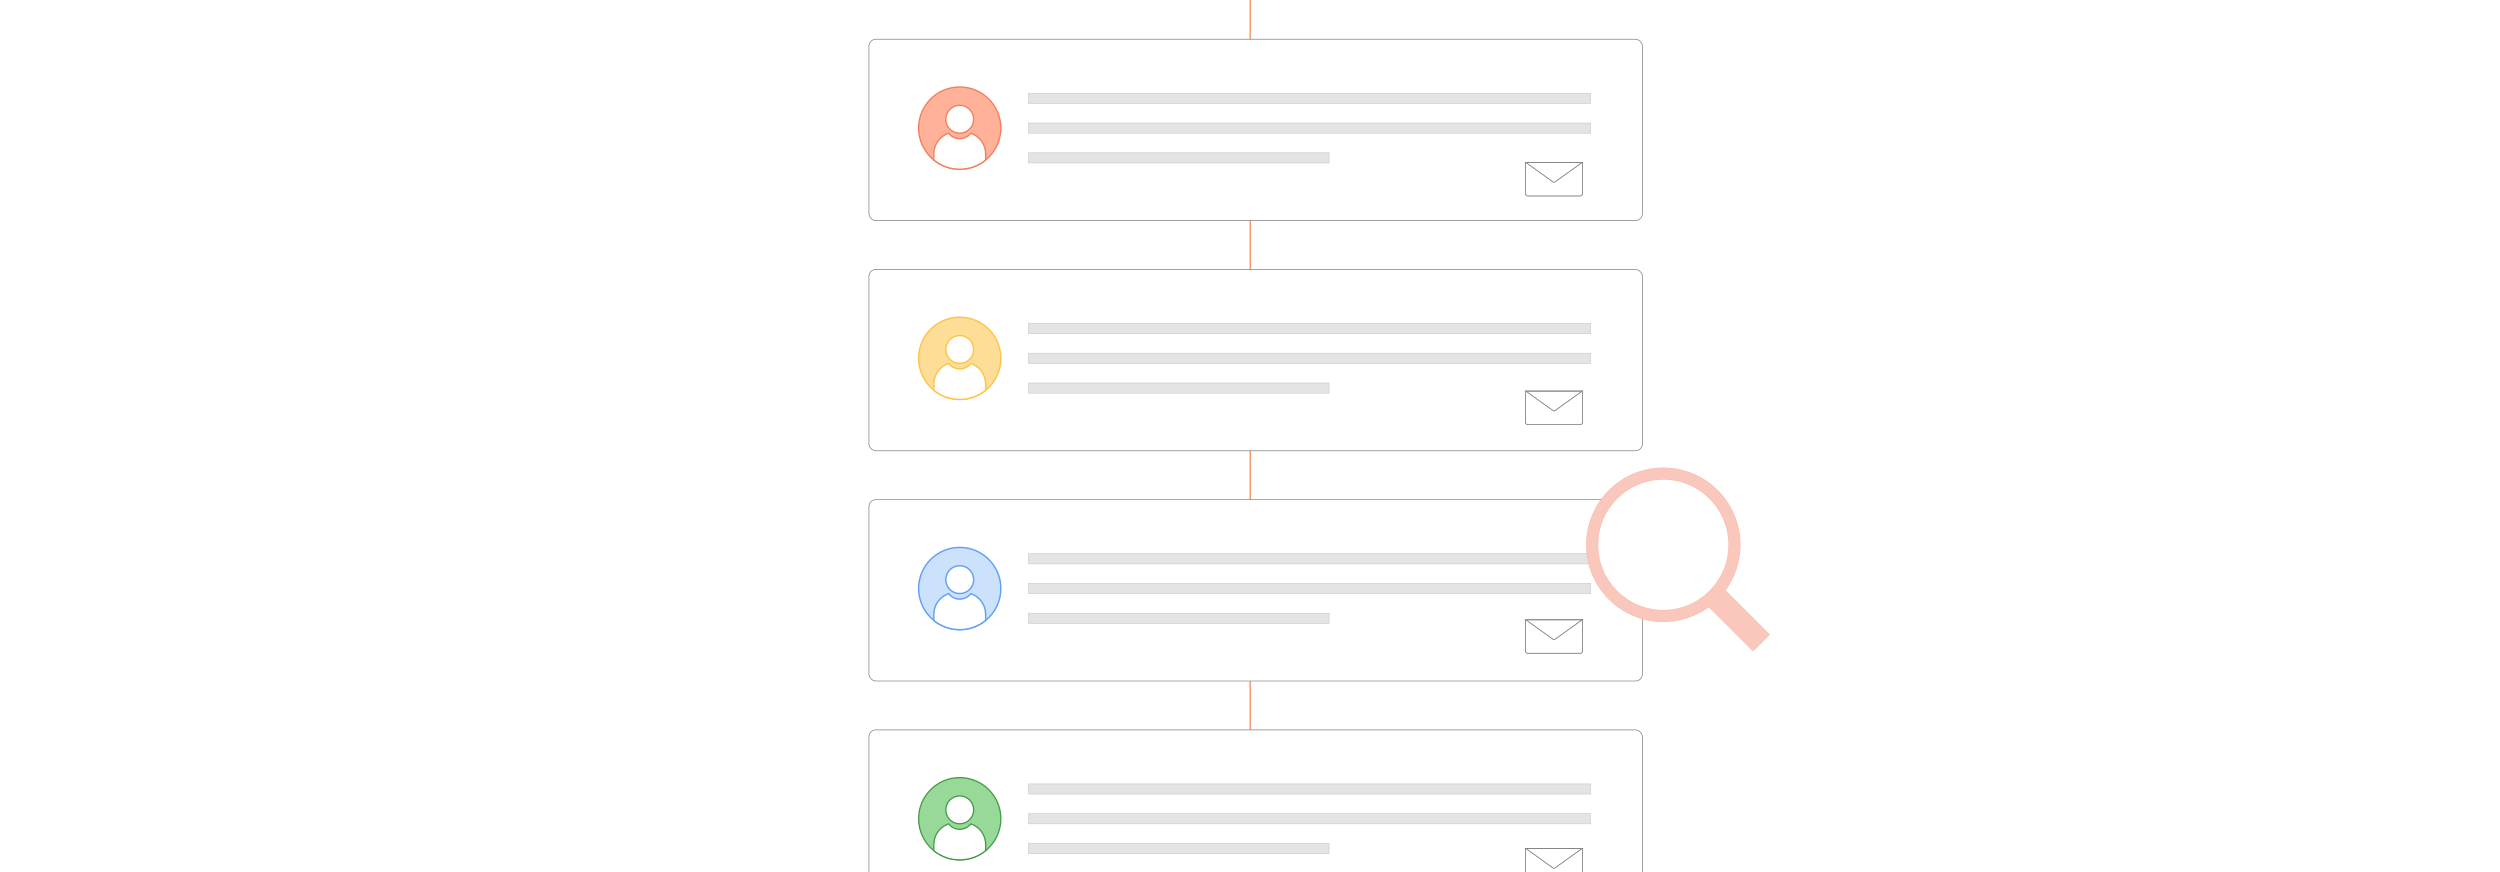 <?xml version="1.0" encoding="UTF-8"?><svg id="Layer_2" xmlns="http://www.w3.org/2000/svg" xmlns:xlink="http://www.w3.org/1999/xlink" viewBox="0 0 860 300"><defs><clipPath id="clippath"><rect width="860" height="300" fill="none" stroke-width="0"/></clipPath><clipPath id="clippath-1"><rect width="860" height="300" fill="none" stroke-width="0"/></clipPath><linearGradient id="New_Gradient_Swatch_copy_5" x1="429.762" y1="150" x2="430.238" y2="150" gradientUnits="userSpaceOnUse"><stop offset=".001" stop-color="#ffc587"/><stop offset="1" stop-color="#f26322"/></linearGradient><filter id="drop-shadow-3" filterUnits="userSpaceOnUse"><feOffset dx="1.946" dy="1.946"/><feGaussianBlur result="blur" stdDeviation="2.919"/><feFlood flood-color="#333" flood-opacity=".08"/><feComposite in2="blur" operator="in"/><feComposite in="SourceGraphic"/></filter><filter id="drop-shadow-4" filterUnits="userSpaceOnUse"><feOffset dx="1.946" dy="1.946"/><feGaussianBlur result="blur-2" stdDeviation="2.919"/><feFlood flood-color="#333" flood-opacity=".08"/><feComposite in2="blur-2" operator="in"/><feComposite in="SourceGraphic"/></filter><filter id="drop-shadow-5" filterUnits="userSpaceOnUse"><feOffset dx="1.946" dy="1.946"/><feGaussianBlur result="blur-3" stdDeviation="2.919"/><feFlood flood-color="#333" flood-opacity=".08"/><feComposite in2="blur-3" operator="in"/><feComposite in="SourceGraphic"/></filter><filter id="drop-shadow-6" filterUnits="userSpaceOnUse"><feOffset dx="1.946" dy="1.946"/><feGaussianBlur result="blur-4" stdDeviation="2.919"/><feFlood flood-color="#333" flood-opacity=".08"/><feComposite in2="blur-4" operator="in"/><feComposite in="SourceGraphic"/></filter><filter id="drop-shadow-7" filterUnits="userSpaceOnUse"><feOffset dx="2" dy="2"/><feGaussianBlur result="blur-5" stdDeviation="3"/><feFlood flood-color="#333" flood-opacity=".09"/><feComposite in2="blur-5" operator="in"/><feComposite in="SourceGraphic"/></filter></defs><g clip-path="url(#clippath)"><rect width="860" height="300" rx="5" ry="5" fill="#fff" stroke-width="0"/><g clip-path="url(#clippath-1)"><rect width="860" height="300" rx="5" ry="5" fill="#fff" stroke-width="0"/><line x1="430" x2="430" y2="300" fill="none" stroke="url(#New_Gradient_Swatch_copy_5)" stroke-miterlimit="10" stroke-width=".476"/><g filter="url(#drop-shadow-3)"><rect x="296.963" y="11.553" width="266.077" height="62.379" rx="2.393" ry="2.393" fill="#fff" stroke="gray" stroke-miterlimit="10" stroke-width=".25"/><path d="M342.348,42.122c0,4.435-2.04,8.391-5.232,10.982-2.433,1.98-5.535,3.166-8.914,3.166s-6.481-1.186-8.914-3.166c-3.192-2.591-5.232-6.547-5.232-10.982,0-7.811,6.334-14.145,14.145-14.145s14.145,6.334,14.145,14.145Z" fill="#ffb199" stroke="#f27f57" stroke-miterlimit="10" stroke-width=".476"/><circle cx="328.203" cy="39.069" r="4.789" fill="#fff" stroke="#f27f57" stroke-miterlimit="10" stroke-width=".476"/><path d="M337.117,50.992v2.112c-2.433,1.98-5.535,3.166-8.914,3.166s-6.481-1.186-8.914-3.166v-2.112c0-3.307,2.138-6.117,5.107-7.119.874,1.146,2.254,1.884,3.806,1.884s2.935-.739,3.809-1.884c2.969,1.004,5.105,3.812,5.105,7.119Z" fill="#fff" stroke="#f27f57" stroke-miterlimit="10" stroke-width=".476"/><rect x="351.845" y="30.141" width="193.412" height="3.49" fill="#e4e4e4" stroke="#cacaca" stroke-miterlimit="10" stroke-width=".218"/><rect x="351.845" y="40.378" width="193.412" height="3.49" fill="#e4e4e4" stroke="#cacaca" stroke-miterlimit="10" stroke-width=".218"/><rect x="351.845" y="50.615" width="103.408" height="3.49" fill="#e4e4e4" stroke="#cacaca" stroke-miterlimit="10" stroke-width=".218"/></g><g filter="url(#drop-shadow-4)"><rect x="296.963" y="90.746" width="266.077" height="62.379" rx="2.393" ry="2.393" fill="#fff" stroke="gray" stroke-miterlimit="10" stroke-width=".25"/><path d="M342.348,121.314c0,4.435-2.04,8.391-5.232,10.982-2.433,1.98-5.535,3.166-8.914,3.166s-6.481-1.186-8.914-3.166c-3.192-2.591-5.232-6.547-5.232-10.982,0-7.811,6.334-14.145,14.145-14.145s14.145,6.334,14.145,14.145Z" fill="#fedd96" stroke="#fec446" stroke-miterlimit="10" stroke-width=".5"/><circle cx="328.203" cy="118.262" r="4.789" fill="#fff" stroke="#fec446" stroke-miterlimit="10" stroke-width=".5"/><path d="M337.117,130.185v2.112c-2.433,1.98-5.535,3.166-8.914,3.166s-6.481-1.186-8.914-3.166v-2.112c0-3.307,2.138-6.117,5.107-7.119.874,1.146,2.254,1.884,3.806,1.884s2.935-.739,3.809-1.884c2.969,1.004,5.105,3.812,5.105,7.119Z" fill="#fff" stroke="#fec446" stroke-miterlimit="10" stroke-width=".5"/><rect x="351.845" y="109.334" width="193.412" height="3.49" fill="#e4e4e4" stroke="#cacaca" stroke-miterlimit="10" stroke-width=".218"/><rect x="351.845" y="119.571" width="193.412" height="3.49" fill="#e4e4e4" stroke="#cacaca" stroke-miterlimit="10" stroke-width=".218"/><rect x="351.845" y="129.808" width="103.408" height="3.49" fill="#e4e4e4" stroke="#cacaca" stroke-miterlimit="10" stroke-width=".218"/></g><g filter="url(#drop-shadow-5)"><rect x="296.963" y="169.938" width="266.077" height="62.379" rx="2.393" ry="2.393" fill="#fff" stroke="gray" stroke-miterlimit="10" stroke-width=".25"/><path d="M342.348,200.507c0,4.435-2.04,8.391-5.232,10.982-2.433,1.98-5.535,3.166-8.914,3.166s-6.481-1.186-8.914-3.166c-3.192-2.591-5.232-6.547-5.232-10.982,0-7.811,6.334-14.145,14.145-14.145s14.145,6.334,14.145,14.145Z" fill="#cce1fc" stroke="#619ff6" stroke-miterlimit="10" stroke-width=".5"/><circle cx="328.203" cy="197.454" r="4.789" fill="#fff" stroke="#619ff6" stroke-miterlimit="10" stroke-width=".5"/><path d="M337.117,209.377v2.112c-2.433,1.98-5.535,3.166-8.914,3.166s-6.481-1.186-8.914-3.166v-2.112c0-3.307,2.138-6.117,5.107-7.119.874,1.146,2.254,1.884,3.806,1.884s2.935-.739,3.809-1.884c2.969,1.004,5.105,3.812,5.105,7.119Z" fill="#fff" stroke="#619ff6" stroke-miterlimit="10" stroke-width=".5"/><rect x="351.845" y="188.527" width="193.412" height="3.49" fill="#e4e4e4" stroke="#cacaca" stroke-miterlimit="10" stroke-width=".218"/><rect x="351.845" y="198.763" width="193.412" height="3.49" fill="#e4e4e4" stroke="#cacaca" stroke-miterlimit="10" stroke-width=".218"/><rect x="351.845" y="209" width="103.408" height="3.49" fill="#e4e4e4" stroke="#cacaca" stroke-miterlimit="10" stroke-width=".218"/></g><g filter="url(#drop-shadow-6)"><rect x="296.963" y="249.131" width="266.077" height="62.379" rx="2.393" ry="2.393" fill="#fff" stroke="gray" stroke-miterlimit="10" stroke-width=".25"/><path d="M342.348,279.7c0,4.435-2.04,8.391-5.232,10.982-2.433,1.98-5.535,3.166-8.914,3.166s-6.481-1.186-8.914-3.166c-3.192-2.591-5.232-6.547-5.232-10.982,0-7.811,6.334-14.145,14.145-14.145s14.145,6.334,14.145,14.145Z" fill="#98d899" stroke="#3d9b43" stroke-miterlimit="10" stroke-width=".438"/><circle cx="328.203" cy="276.647" r="4.789" fill="#fff" stroke="#3d9b43" stroke-miterlimit="10" stroke-width=".438"/><path d="M337.117,288.57v2.112c-2.433,1.98-5.535,3.166-8.914,3.166s-6.481-1.186-8.914-3.166v-2.112c0-3.307,2.138-6.117,5.107-7.119.874,1.146,2.254,1.884,3.806,1.884s2.935-.739,3.809-1.884c2.969,1.004,5.105,3.812,5.105,7.119Z" fill="#fff" stroke="#3d9b43" stroke-miterlimit="10" stroke-width=".438"/><rect x="351.845" y="267.719" width="193.412" height="3.49" fill="#e4e4e4" stroke="#cacaca" stroke-miterlimit="10" stroke-width=".218"/><rect x="351.845" y="277.956" width="193.412" height="3.49" fill="#e4e4e4" stroke="#cacaca" stroke-miterlimit="10" stroke-width=".218"/><rect x="351.845" y="288.193" width="103.408" height="3.49" fill="#e4e4e4" stroke="#cacaca" stroke-miterlimit="10" stroke-width=".218"/></g></g><path d="M524.821,55.889h19.506v10.797c0,.386-.313.699-.699.699h-18.107c-.386,0-.699-.313-.699-.699v-10.797h0Z" fill="#fff" stroke="gray" stroke-miterlimit="10" stroke-width=".25"/><path d="M534.573,55.861h9.753l-4.877,3.496-4.622,3.313c-.156.112-.354.112-.51,0l-4.622-3.313-4.877-3.496h9.753Z" fill="#fff" stroke="gray" stroke-miterlimit="10" stroke-width=".25"/><polygon points="544.326 55.889 544.287 55.917 524.859 55.917 524.821 55.889 544.326 55.889" fill="#fff" stroke="gray" stroke-miterlimit="10" stroke-width=".25"/><path d="M544.326,55.889v10.747c0,.414-.292.75-.652.75h-18.201c-.361,0-.653-.336-.653-.75v-10.747h.039l4.838,3.468,4.622,3.313c.156.112.354.112.509,0l4.622-3.313,4.837-3.468h.039Z" fill="#fff" stroke="gray" stroke-miterlimit="10" stroke-width=".25"/><path d="M524.821,134.555h19.506v10.797c0,.386-.313.699-.699.699h-18.107c-.386,0-.699-.313-.699-.699v-10.797h0Z" fill="#fff" stroke="gray" stroke-miterlimit="10" stroke-width=".25"/><path d="M534.573,134.527h9.753l-4.877,3.496-4.622,3.313c-.156.112-.354.112-.51,0l-4.622-3.313-4.877-3.496h9.753Z" fill="#fff" stroke="gray" stroke-miterlimit="10" stroke-width=".25"/><polygon points="544.326 134.555 544.287 134.583 524.859 134.583 524.821 134.555 544.326 134.555" fill="#fff" stroke="gray" stroke-miterlimit="10" stroke-width=".25"/><path d="M544.326,134.555v10.747c0,.414-.292.75-.652.75h-18.201c-.361,0-.653-.336-.653-.75v-10.747h.039l4.838,3.468,4.622,3.313c.156.112.354.112.509,0l4.622-3.313,4.837-3.468h.039Z" fill="#fff" stroke="gray" stroke-miterlimit="10" stroke-width=".25"/><path d="M524.821,213.221h19.506v10.797c0,.386-.313.699-.699.699h-18.107c-.386,0-.699-.313-.699-.699v-10.797h0Z" fill="#fff" stroke="gray" stroke-miterlimit="10" stroke-width=".25"/><path d="M534.573,213.193h9.753l-4.877,3.496-4.622,3.313c-.156.112-.354.112-.51,0l-4.622-3.313-4.877-3.496h9.753Z" fill="#fff" stroke="gray" stroke-miterlimit="10" stroke-width=".25"/><polygon points="544.326 213.221 544.287 213.249 524.859 213.249 524.821 213.221 544.326 213.221" fill="#fff" stroke="gray" stroke-miterlimit="10" stroke-width=".25"/><path d="M544.326,213.221v10.747c0,.414-.292.75-.652.75h-18.201c-.361,0-.653-.336-.653-.75v-10.747h.039l4.838,3.468,4.622,3.313c.156.112.354.112.509,0l4.622-3.313,4.837-3.468h.039Z" fill="#fff" stroke="gray" stroke-miterlimit="10" stroke-width=".25"/><path d="M524.821,291.887h19.506v10.797c0,.386-.313.699-.699.699h-18.107c-.386,0-.699-.313-.699-.699v-10.797h0Z" fill="#fff" stroke="gray" stroke-miterlimit="10" stroke-width=".25"/><path d="M534.573,291.859h9.753l-4.877,3.496-4.622,3.313c-.156.112-.354.112-.51,0l-4.622-3.313-4.877-3.496h9.753Z" fill="#fff" stroke="gray" stroke-miterlimit="10" stroke-width=".25"/><polygon points="544.326 291.887 544.287 291.915 524.859 291.915 524.821 291.887 544.326 291.887" fill="#fff" stroke="gray" stroke-miterlimit="10" stroke-width=".25"/><path d="M544.326,291.887v10.747c0,.414-.292.75-.652.75h-18.201c-.361,0-.653-.336-.653-.75v-10.747h.039l4.838,3.468,4.622,3.313c.156.112.354.112.509,0l4.622-3.313,4.837-3.468h.039Z" fill="#fff" stroke="gray" stroke-miterlimit="10" stroke-width=".25"/></g><g filter="url(#drop-shadow-7)"><circle cx="570.174" cy="185.411" r="23.726" fill="#fff" stroke="#e4e4e4" stroke-miterlimit="10" stroke-width=".228"/><path d="M606.754,216.292l-15.211-15.211c3.224-4.389,5.133-9.806,5.133-15.67,0-14.636-11.865-26.5-26.5-26.5s-26.5,11.865-26.5,26.5,11.865,26.5,26.5,26.5c5.861,0,11.274-1.906,15.663-5.128l15.212,15.212,5.704-5.704ZM547.707,185.411c0-12.408,10.059-22.467,22.467-22.467s22.467,10.059,22.467,22.467-10.059,22.467-22.467,22.467-22.467-10.059-22.467-22.467Z" fill="#f9c7bb" stroke="#f26322" stroke-miterlimit="10" stroke-width=".046"/></g></svg>